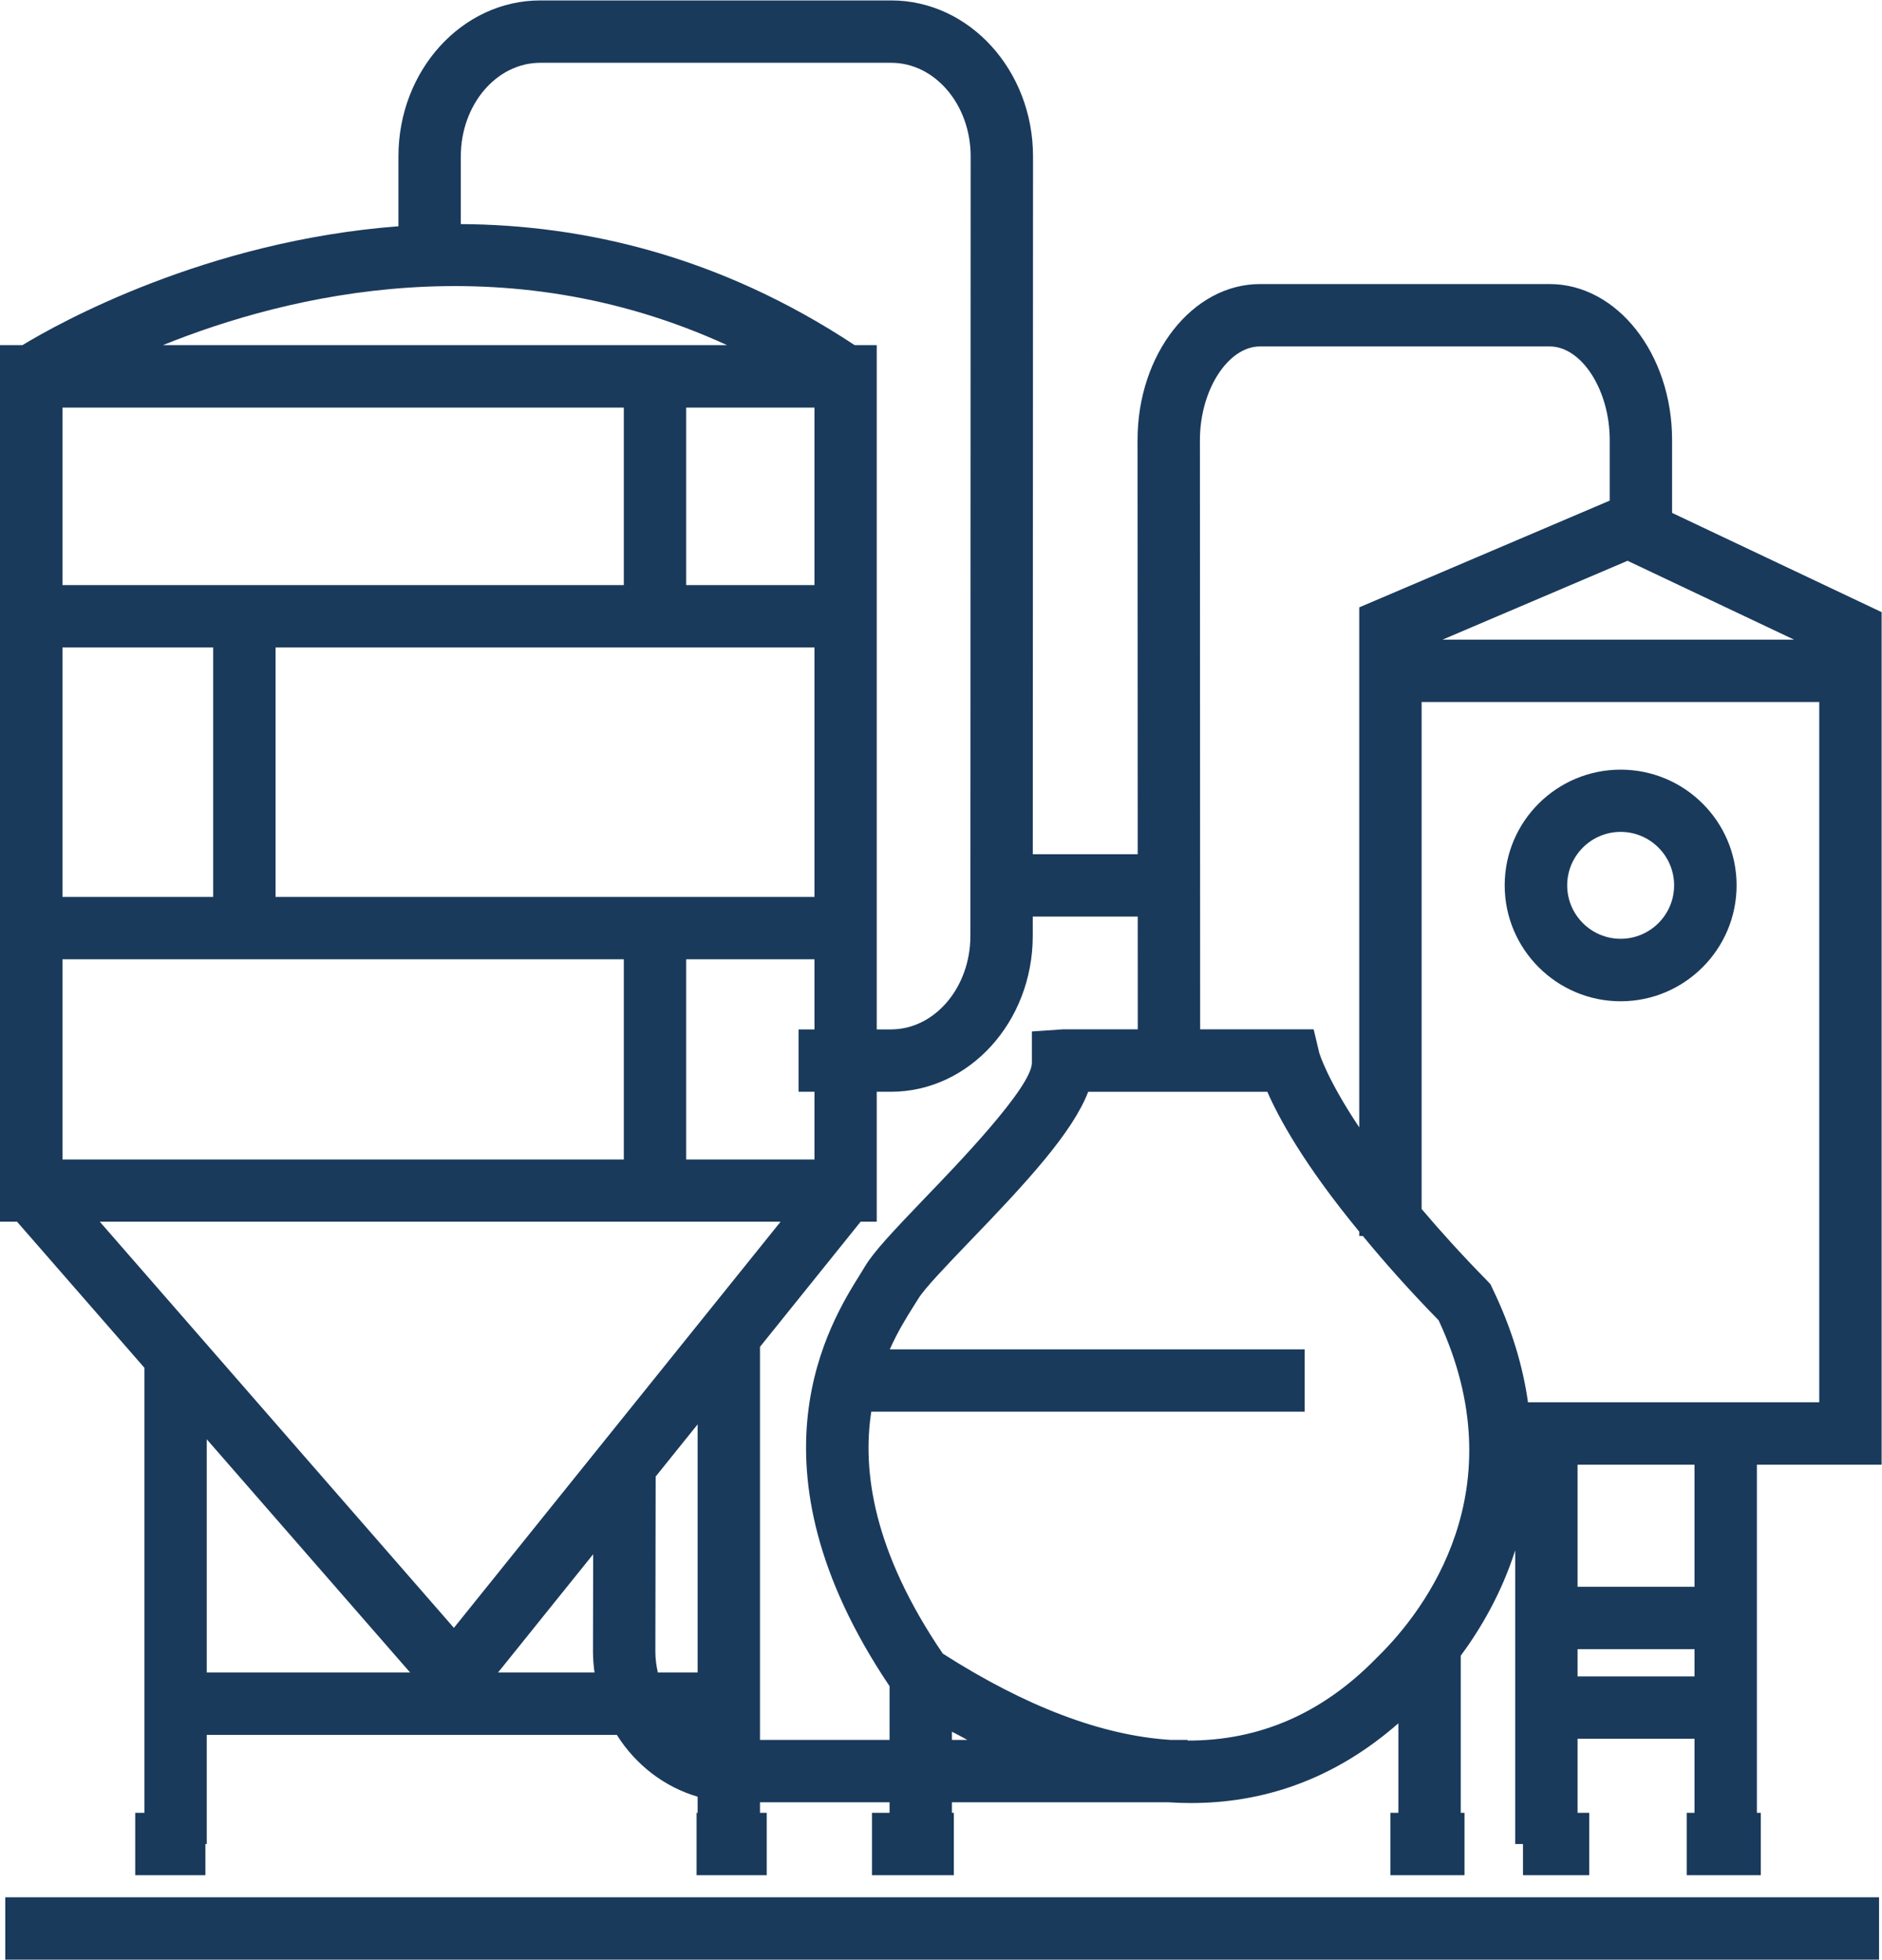 <?xml version="1.0" encoding="UTF-8" standalone="no"?>
<svg
   xmlns:dc="http://purl.org/dc/elements/1.1/"
   xmlns:cc="http://creativecommons.org/ns#"
   xmlns:rdf="http://www.w3.org/1999/02/22-rdf-syntax-ns#"
   xmlns:svg="http://www.w3.org/2000/svg"
   xmlns="http://www.w3.org/2000/svg"
   xmlns:sodipodi="http://sodipodi.sourceforge.net/DTD/sodipodi-0.dtd"
   xmlns:inkscape="http://www.inkscape.org/namespaces/inkscape"
   version="1.1"
   id="svg2"
   xml:space="preserve"
   width="105.587"
   height="109.96"
   viewBox="0 0 105.587 109.96"
   sodipodi:docname="Estrusione stabile.eps"><defs
     id="defs6" /><sodipodi:namedview
     pagecolor="#ffffff"
     bordercolor="#666666"
     borderopacity="1"
     objecttolerance="10"
     gridtolerance="10"
     guidetolerance="10"
     inkscape:pageopacity="0"
     inkscape:pageshadow="2"
     inkscape:window-width="640"
     inkscape:window-height="480"
     id="namedview4" /><g
     id="g10"
     inkscape:groupmode="layer"
     inkscape:label="ink_ext_XXXXXX"
     transform="matrix(1.333,0,0,-1.333,0,109.96)"><g
       id="g12"
       transform="scale(0.1)"><path
         d="m 643.102,234.609 c 0,0 0,0.008 0,0.02 -2.102,15 -6.797,30.996 -14.903,47.793 l -0.898,1.902 -1.504,1.602 c -10.676,10.879 -19.766,20.969 -27.461,30.051 V 529.398 H 765.688 V 234.609 Z m 70.086,-77.648 h -49.219 v 51.398 h 49.219 z m -49.219,-37.734 v 11.484 h 49.219 v -11.484 z m -83.067,9.296 -1.804,-1.796 c -22.598,-23.106 -49.102,-34.598 -79.2,-34.5 -0.011,0 -0.019,0 -0.039,0 v 0.262 h -6.632 c -0.313,0.019 -0.606,0.012 -0.926,0.039 -28.703,1.895 -60.598,13.996 -95.5,36.301 -29.301,43.094 -33.903,76.895 -30.102,101.797 0,0.008 0.004,0.02 0.004,0.027 h 182.414 v 26.25 H 374.492 c 0,0.012 0.004,0.012 0.012,0.02 3.394,7.598 7.098,13.508 9.797,17.805 l 2.199,3.496 c 2.5,4.199 12.199,14.304 21.602,24.101 24.5,25.399 43.3,45.899 49.902,62.996 h 75.398 c 4.797,-10.996 15.391,-30.593 38.684,-58.886 v -1.805 h 1.512 c 8.703,-10.606 19.199,-22.5 31.906,-35.508 33.191,-71.398 -6.106,-122.101 -24.602,-140.598 z M 400.648,92.488 v 3.469 c 0.02,-0.012 0.036,-0.019 0.051,-0.031 2.098,-1.102 4.301,-2.207 6.403,-3.398 0.023,-0.019 0.046,-0.027 0.07,-0.039 z m -80.777,0 V 257.969 l 42.34,52.656 H 369 v 54.707 h 5.977 c 32.914,0 59.695,29.441 59.695,65.617 v 8.125 h 44.18 l 0.019,-47.453 h -31.473 l -13.097,-0.898 v -13.196 c 0,-10.203 -31.602,-43.007 -45.102,-57 -13.101,-13.703 -21.402,-22.402 -25.199,-28.8 l -1.898,-3.106 c -12.5,-20 -50.5,-80.098 12.296,-173.496 V 92.488 Z m -110.258,28.379 40.035,49.778 -0.07,-41.028 c 0,-2.976 0.262,-5.879 0.641,-8.75 z M 87.023,219.043 172.613,120.867 H 87.023 Z M 293.617,120.867 h -16.742 c -0.625,2.813 -1.047,5.715 -1.047,8.731 l 0.125,73.761 17.664,21.973 z M 328.531,310.625 191.039,139.668 42.008,310.625 Z m -22.535,369 H 68.57 c 53.047,21.398 143.399,43.148 237.426,0 z M 26.297,421.113 H 262.551 V 336.824 H 26.297 Z M 262.551,578.617 H 26.297 v 74.707 H 262.551 Z m 80.246,0 h -53.996 v 74.707 h 53.996 z M 26.297,552.367 H 89.727 V 447.363 H 26.297 Z M 342.797,447.363 h -226.82 v 105.004 h 226.82 z m 0,-82.031 v -28.508 h -53.996 v 84.289 h 53.996 v -29.531 h -6.699 v -26.25 z M 227.379,798.473 h 147.715 c 18.441,0 33.437,-17.668 33.437,-39.371 l -0.113,-328.145 c 0,-21.715 -15,-39.375 -33.441,-39.375 H 369 v 288.043 h -9.293 c -57.008,37.699 -114.316,50.664 -165.758,50.949 v 28.516 c 0,21.715 14.996,39.383 33.43,39.383 z M 530.328,679.074 h 121.883 c 13.477,0 25.293,-18.394 25.293,-39.375 V 614.176 L 572.086,569.242 V 350.34 c -13.684,20.488 -16.691,31.086 -16.789,31.183 l -2.402,10.098 h -47.774 l -0.098,248.078 c 0,20.981 11.817,39.375 25.305,39.375 z m 154.688,-90.23 70.066,-33.196 H 607.133 Z m 18.738,50.855 c 0,36.188 -23.125,65.633 -51.543,65.633 H 530.328 c -28.43,0 -51.555,-29.445 -51.555,-65.637 l 0.071,-174.371 h -44.16 l 0.097,293.766 c 0,36.187 -26.773,65.633 -59.687,65.633 H 227.379 c -32.906,0 -59.684,-29.446 -59.684,-65.633 V 729.656 C 86.535,723.477 24.477,688.754 9.445,679.625 H 0 v -369 H 7.176 L 60.773,249.148 V 61.805 H 56.914 V 35.547 h 29.531 v 13.125 h 0.578 V 94.617 H 259.609 c 7.903,-12.547 19.93,-21.902 34.008,-26.023 v -6.789 h -0.441 V 35.547 h 29.527 v 26.258 h -2.832 v 4.434 h 54.527 v -4.434 h -7.394 V 35.547 h 34.449 v 26.258 h -0.805 v 4.434 h 91.231 c 0.039,-0.008 0.078,-0.008 0.117,-0.019 3.106,-0.195 6.203,-0.293 9.309,-0.293 29.675,0 59.668,9.395 87.254,33.566 V 61.805 h -3.348 V 35.547 h 31.18 v 26.258 h -1.582 v 66.133 c 8.195,11.105 17.089,26.093 22.89,44.289 0.012,0.019 0.012,0.039 0.02,0.058 V 48.672 H 641 v -13.125 h 27.891 v 26.258 h -4.922 v 31.172 h 49.219 V 61.805 h -3.282 V 35.547 h 31.172 v 26.258 h -1.64 V 208.359 h 52.5 v 358.875 l -88.184,41.774 v 30.691"
         style="fill:#1a3a5c;fill-opacity:1;fill-rule:nonzero;stroke:none"
         id="path14" /><path
         d="m 682.105,429.727 c -12.402,0 -22.5,10.097 -22.5,22.5 0,12.394 10.098,22.5 22.5,22.5 12.391,0 22.5,-10.106 22.5,-22.5 0,-12.403 -10.109,-22.5 -22.5,-22.5 z m 0,71.199 c -26.906,0 -48.808,-21.801 -48.808,-48.699 0,-26.903 21.902,-48.801 48.808,-48.801 26.895,0 48.797,21.898 48.797,48.801 0,26.898 -21.902,48.699 -48.797,48.699"
         style="fill:#1a3a5c;fill-opacity:1;fill-rule:nonzero;stroke:none"
         id="path16" /><path
         d="M 2.219,0 H 790.855 V 26.25 H 2.219 V 0"
         style="fill:#1a3a5c;fill-opacity:1;fill-rule:nonzero;stroke:none"
         id="path18" /></g></g></svg>
